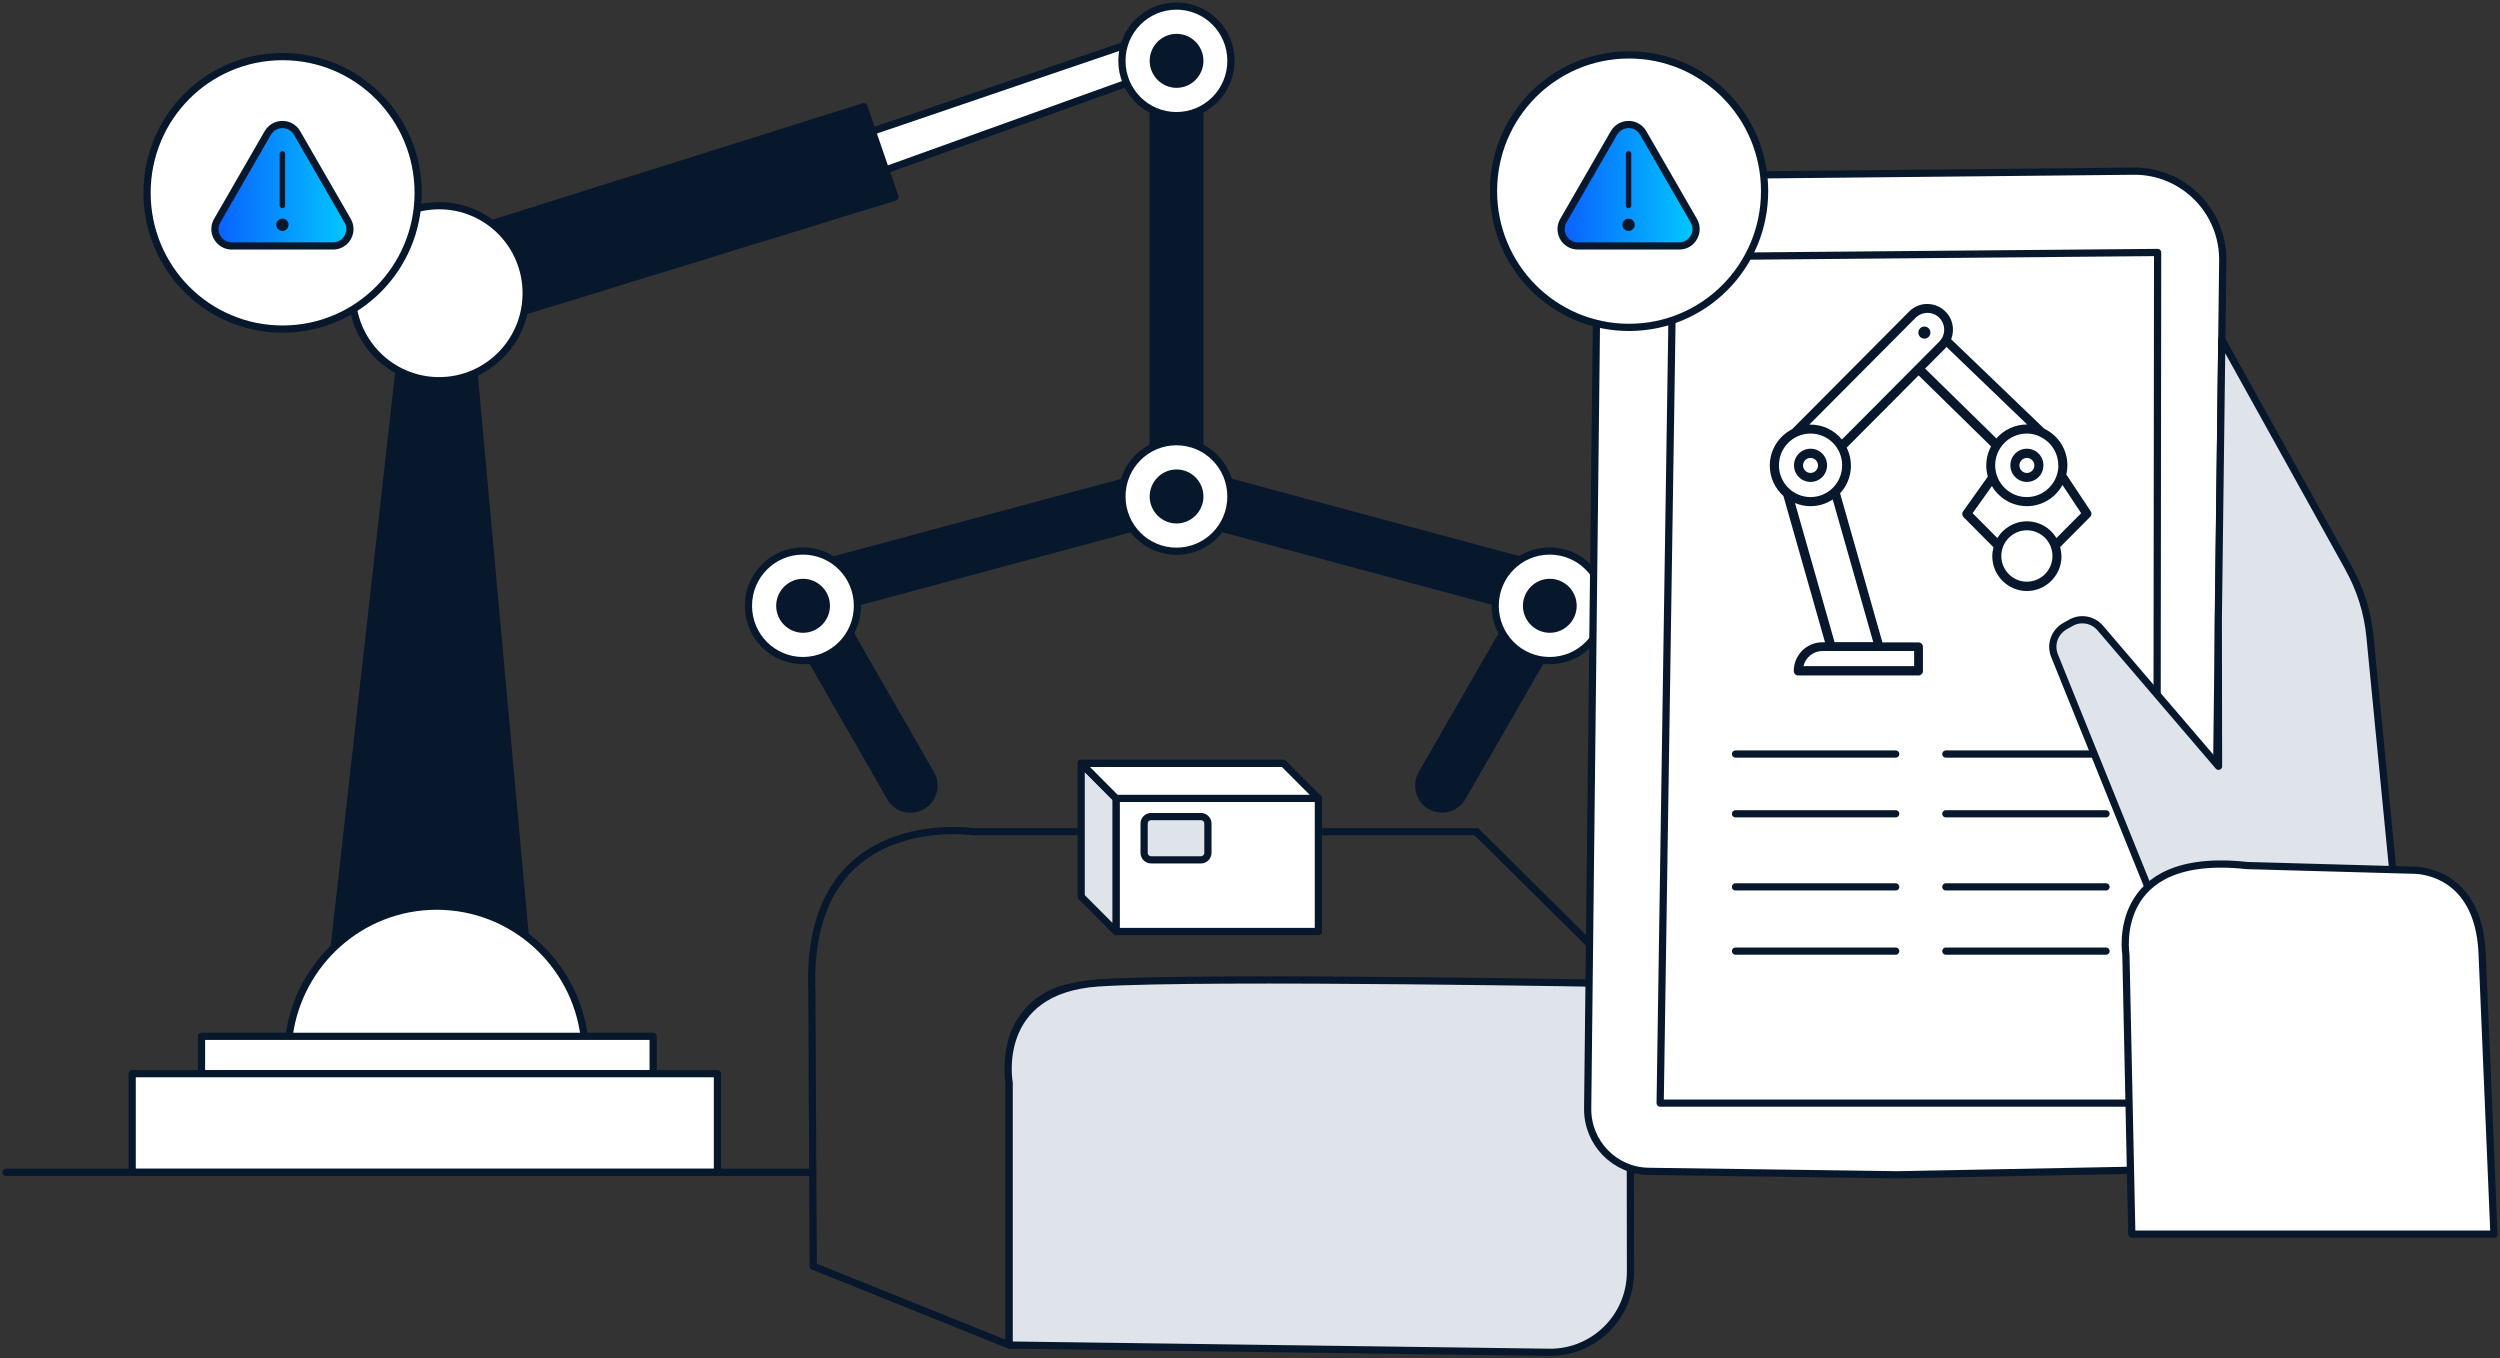 <svg width="346" height="188" viewBox="0 0 346 188" fill="none" xmlns="http://www.w3.org/2000/svg">
<rect x="0" y="0" width="346" height="188" fill="#333333" stroke="none"/>
<g clip-path="url(#clip0_565_728)">
<path d="M204.345 115.112H134.728C134.728 115.112 111.378 111.606 112.362 137.138L112.546 175.234L139.668 186.155V146.767C139.668 141.097 144.242 136.5 149.883 136.5H207.75" stroke="#07182D" stroke-linecap="round" stroke-linejoin="round"/>
<path d="M204.345 115.145L225.643 136.249" stroke="#07182D" stroke-linecap="round" stroke-linejoin="round"/>
<path d="M204.396 115.145L225.576 136.148" stroke="#07182D" stroke-linecap="round" stroke-linejoin="round"/>
<path d="M154.457 128.918H182.464V110.482H154.457V128.918Z" fill="white" stroke="#07182D" stroke-linecap="round" stroke-linejoin="round"/>
<path d="M158.346 113.988V118.03C158.346 118.567 158.78 119.003 159.314 119.003H166.207C166.741 119.003 167.175 118.567 167.175 118.03V113.988C167.175 113.451 166.741 113.015 166.207 113.015H159.314C158.78 113.015 158.346 113.451 158.346 113.988Z" fill="#DFE4EB" stroke="#07182D" stroke-linecap="round" stroke-linejoin="round"/>
<path d="M149.633 105.65L154.456 110.498V128.934L149.633 124.086V105.65Z" fill="#DFE4EB" stroke="#07182D" stroke-linecap="round" stroke-linejoin="round"/>
<path d="M154.456 110.498H182.463L177.623 105.65H149.649L154.473 110.498H154.456Z" fill="white" stroke="#07182D" stroke-linecap="round" stroke-linejoin="round"/>
<path d="M156.76 5.888L120.441 18.268L122.127 23.687L158.329 10.652L156.76 5.871V5.888Z" fill="white" stroke="#07182D" stroke-linecap="round" stroke-linejoin="round"/>
<path d="M112.195 78.357L113.864 84.631L161.717 71.748L160.048 65.474L112.195 78.357Z" fill="#07182D" stroke="#07182D" stroke-linecap="round" stroke-linejoin="round"/>
<path d="M107.906 83.641L113.497 80.404L128.819 107.093C129.721 108.653 129.203 110.649 127.651 111.538C126.099 112.444 124.113 111.924 123.228 110.364L107.906 83.675V83.641Z" fill="#07182D" stroke="#07182D" stroke-linecap="round" stroke-linejoin="round"/>
<path d="M118.671 83.843C118.671 79.649 115.3 76.26 111.127 76.26C106.955 76.26 103.583 79.649 103.583 83.843C103.583 88.037 106.955 91.425 111.127 91.425C115.3 91.425 118.671 88.037 118.671 83.843Z" fill="white" stroke="#07182D" stroke-linecap="round" stroke-linejoin="round"/>
<path d="M114.365 83.843C114.365 82.048 112.913 80.605 111.144 80.605C109.375 80.605 107.923 82.064 107.923 83.843C107.923 85.621 109.375 87.08 111.144 87.08C112.913 87.08 114.365 85.621 114.365 83.843Z" fill="#07182D" stroke="#07182D" stroke-linecap="round" stroke-linejoin="round"/>
<path d="M159.597 65.457H166.056V9.511H159.597V65.457Z" fill="#07182D" stroke="#07182D" stroke-linecap="round" stroke-linejoin="round"/>
<path d="M163.87 71.714L211.723 84.597L213.392 78.324L165.539 65.44L163.87 71.714Z" fill="#07182D" stroke="#07182D" stroke-linecap="round" stroke-linejoin="round"/>
<path d="M212.14 80.437L217.731 83.675L202.376 110.364C201.474 111.891 199.505 112.427 197.953 111.538C196.434 110.633 195.9 108.653 196.784 107.093L212.14 80.404V80.437Z" fill="#07182D" stroke="#07182D" stroke-linecap="round" stroke-linejoin="round"/>
<path d="M170.363 8.421C170.363 4.227 166.991 0.839 162.819 0.839C158.646 0.839 155.274 4.227 155.274 8.421C155.274 12.615 158.646 16.004 162.819 16.004C166.991 16.004 170.363 12.615 170.363 8.421Z" fill="white" stroke="#07182D" stroke-linecap="round" stroke-linejoin="round"/>
<path d="M166.056 8.421C166.056 6.626 164.604 5.184 162.835 5.184C161.066 5.184 159.614 6.643 159.614 8.421C159.614 10.199 161.066 11.659 162.835 11.659C164.604 11.659 166.056 10.199 166.056 8.421Z" fill="#07182D" stroke="#07182D" stroke-linecap="round" stroke-linejoin="round"/>
<path d="M170.363 68.711C170.363 64.517 166.991 61.129 162.819 61.129C158.646 61.129 155.274 64.517 155.274 68.711C155.274 72.905 158.646 76.294 162.819 76.294C166.991 76.294 170.363 72.905 170.363 68.711Z" fill="white" stroke="#07182D" stroke-linecap="round" stroke-linejoin="round"/>
<path d="M166.056 68.711C166.056 66.916 164.604 65.474 162.835 65.474C161.066 65.474 159.614 66.933 159.614 68.711C159.614 70.489 161.066 71.949 162.835 71.949C164.604 71.949 166.056 70.489 166.056 68.711Z" fill="#07182D" stroke="#07182D" stroke-linecap="round" stroke-linejoin="round"/>
<path d="M222.021 83.843C222.021 79.649 218.65 76.26 214.477 76.26C210.304 76.26 206.933 79.649 206.933 83.843C206.933 88.037 210.304 91.425 214.477 91.425C218.65 91.425 222.021 88.037 222.021 83.843Z" fill="white" stroke="#07182D" stroke-linecap="round" stroke-linejoin="round"/>
<path d="M217.715 83.843C217.715 82.048 216.263 80.605 214.493 80.605C212.724 80.605 211.272 82.064 211.272 83.843C211.272 85.621 212.724 87.08 214.493 87.08C216.263 87.08 217.715 85.621 217.715 83.843Z" fill="#07182D" stroke="#07182D" stroke-linecap="round" stroke-linejoin="round"/>
<path d="M65.144 31.89L68.833 44.219L123.862 27.276L119.556 14.762L65.144 31.873V31.89Z" fill="#07182D" stroke="#07182D" stroke-linecap="round" stroke-linejoin="round"/>
<path d="M55.73 46.736L46.133 132.138L73.055 133.531L65.161 46.719H55.747L55.73 46.736Z" fill="#07182D" stroke="#07182D" stroke-linecap="round" stroke-linejoin="round"/>
<path d="M39.824 146.129C39.824 145.19 39.874 144.301 40.008 143.411C41.343 133.246 49.989 125.412 60.437 125.412C70.903 125.412 79.548 133.262 80.85 143.411C80.967 144.301 81.034 145.206 81.034 146.129C81.034 146.951 80.967 147.79 80.884 148.595C80.249 154.114 77.429 158.929 73.356 162.25H47.485C43.413 158.945 40.609 154.114 39.958 148.595C39.841 147.79 39.808 146.968 39.808 146.129H39.824Z" fill="white" stroke="#07182D" stroke-linecap="round" stroke-linejoin="round"/>
<path d="M27.89 148.612H90.397V143.428H27.89V148.612Z" fill="white" stroke="#07182D" stroke-linecap="round" stroke-linejoin="round"/>
<path d="M18.293 162.25H99.293V148.595H18.293V162.25Z" fill="white" stroke="#07182D" stroke-linecap="round" stroke-linejoin="round"/>
<path d="M72.822 40.579C72.822 33.886 67.431 28.468 60.771 28.468C54.111 28.468 48.72 33.886 48.72 40.579C48.72 47.273 54.111 52.691 60.771 52.691C67.431 52.691 72.822 47.273 72.822 40.579Z" fill="white" stroke="#07182D" stroke-linecap="round" stroke-linejoin="round"/>
<path d="M0.834 162.25H112.329" stroke="#07182D" stroke-linecap="round" stroke-linejoin="round"/>
<path d="M214.527 187.161C220.669 187.178 225.659 182.179 225.659 176.023L225.609 136.148C225.609 136.148 166.875 135.057 152.053 136.03C137.265 137.003 139.669 149.887 139.669 149.887V186.155L214.543 187.161H214.527Z" fill="#DFE4EB" stroke="#07182D" stroke-linecap="round" stroke-linejoin="round"/>
<path d="M39.114 7.833C49.462 7.833 57.874 16.254 57.874 26.689C57.874 37.123 49.495 45.544 39.114 45.544C28.732 45.544 20.353 37.123 20.353 26.689C20.353 16.254 28.732 7.833 39.114 7.833Z" fill="white" stroke="#07182D" stroke-linecap="round" stroke-linejoin="round"/>
<path d="M262.162 162.602L293.391 161.998L300.067 161.864C304.407 161.764 307.812 158.157 307.762 153.812L306.794 105.785L307.628 36.117C307.728 29.223 302.137 23.603 295.26 23.687L233.154 24.307C226.494 24.391 221.136 29.776 221.036 36.453L219.734 153.426C219.684 158.157 223.456 162.049 228.163 162.116L262.162 162.586V162.602Z" fill="white" stroke="#07182D" stroke-linecap="round" stroke-linejoin="round"/>
<path d="M231.535 35.547L229.766 152.671H298.482L298.615 34.943L231.535 35.53V35.547Z" fill="white" stroke="#07182D" stroke-linecap="round" stroke-linejoin="round"/>
<path d="M240.197 104.359H262.363" stroke="#07182D" stroke-linecap="round" stroke-linejoin="round"/>
<path d="M240.197 112.629H262.363" stroke="#07182D" stroke-linecap="round" stroke-linejoin="round"/>
<path d="M240.197 122.744H262.363" stroke="#07182D" stroke-linecap="round" stroke-linejoin="round"/>
<path d="M269.306 104.359H291.472" stroke="#07182D" stroke-linecap="round" stroke-linejoin="round"/>
<path d="M269.306 112.629H291.472" stroke="#07182D" stroke-linecap="round" stroke-linejoin="round"/>
<path d="M269.306 122.744H291.472" stroke="#07182D" stroke-linecap="round" stroke-linejoin="round"/>
<path d="M240.197 131.635H262.363" stroke="#07182D" stroke-linecap="round" stroke-linejoin="round"/>
<path d="M269.306 131.635H291.472" stroke="#07182D" stroke-linecap="round" stroke-linejoin="round"/>
<path d="M324.987 78.508L307.495 47.004L307.011 85.789L307.044 106.053L290.67 86.913C289.652 85.738 287.983 85.436 286.648 86.175L285.78 86.661C284.345 87.483 283.727 89.211 284.345 90.737L300.635 131.065L307.061 126.217L333.349 137.238L332.03 126.569L331.796 126.972L328.008 88.137C327.69 84.749 326.656 81.478 324.987 78.525V78.508Z" fill="#DFE4EB" stroke="#07182D" stroke-linecap="round" stroke-linejoin="round"/>
<path d="M345.166 170.805L343.53 132.004C343.029 120.01 333.849 120.429 333.849 120.429L310.983 119.792C291.855 117.695 294.225 132.088 294.225 132.088L295.043 170.805H345.166Z" fill="white" stroke="#07182D" stroke-linecap="round" stroke-linejoin="round"/>
<path d="M250.579 62.102C249.311 62.102 248.292 63.125 248.292 64.4C248.292 65.675 249.311 66.698 250.579 66.698C251.848 66.698 252.866 65.675 252.866 64.4C252.866 63.125 251.848 62.102 250.579 62.102ZM250.579 65.457C250.012 65.457 249.544 64.987 249.544 64.417C249.544 63.847 250.012 63.377 250.579 63.377C251.147 63.377 251.614 63.847 251.614 64.417C251.614 64.987 251.147 65.457 250.579 65.457Z" fill="#07182D"/>
<path d="M280.522 62.102C279.254 62.102 278.236 63.125 278.236 64.4C278.236 65.675 279.254 66.698 280.522 66.698C281.791 66.698 282.809 65.675 282.809 64.4C282.809 63.125 281.791 62.102 280.522 62.102ZM280.522 65.457C279.955 65.457 279.488 64.987 279.488 64.417C279.488 63.847 279.955 63.377 280.522 63.377C281.09 63.377 281.557 63.847 281.557 64.417C281.557 64.987 281.09 65.457 280.522 65.457Z" fill="#07182D"/>
<path d="M285.296 76.948C285.296 76.512 285.229 76.109 285.129 75.707L289.268 71.546C289.485 71.328 289.519 71.01 289.352 70.758L285.98 65.675C286.08 65.272 286.13 64.853 286.13 64.417C286.13 62.169 284.828 60.24 282.926 59.334L270.04 46.954C270.458 45.897 270.358 44.656 269.707 43.666C269.106 42.777 268.154 42.19 267.086 42.089C266.018 41.972 264.966 42.358 264.215 43.129L248.025 59.401C246.206 60.34 244.938 62.236 244.938 64.434C244.938 66.111 245.672 67.604 246.824 68.644L252.582 88.892H252.215C250.028 88.892 248.259 90.67 248.259 92.868C248.259 93.22 248.543 93.488 248.877 93.488H265.517C265.868 93.488 266.135 93.203 266.135 92.868V89.529C266.135 89.177 265.851 88.909 265.517 88.909H260.527L254.668 68.275C255.603 67.269 256.17 65.927 256.17 64.451C256.17 63.561 255.953 62.706 255.586 61.951L265.534 51.953L275.565 61.783C275.131 62.572 274.897 63.494 274.897 64.451C274.897 64.971 274.981 65.474 275.114 65.96L271.693 70.775C271.509 71.026 271.543 71.362 271.76 71.58L275.899 75.74C275.799 76.143 275.732 76.545 275.732 76.982C275.732 79.632 277.885 81.796 280.522 81.796C283.159 81.796 285.313 79.632 285.313 76.982L285.296 76.948ZM284.879 64.4C284.879 66.816 282.926 68.795 280.506 68.795C279.404 68.795 278.352 68.376 277.535 67.621C276.65 66.799 276.133 65.625 276.133 64.4C276.133 61.984 278.085 60.005 280.506 60.005C281.106 60.005 281.674 60.123 282.208 60.357L282.241 60.391C283.777 61.062 284.862 62.605 284.862 64.4H284.879ZM264.916 92.197H249.594C249.878 91.006 250.946 90.1 252.231 90.1H264.916V92.197ZM253.9 88.858L248.426 69.617C249.093 69.902 249.811 70.053 250.579 70.053C251.714 70.053 252.765 69.718 253.65 69.131L259.258 88.875H253.9V88.858ZM250.579 68.795C248.176 68.795 246.206 66.833 246.206 64.4C246.206 61.968 248.159 60.005 250.579 60.005C252.999 60.005 254.952 61.968 254.952 64.4C254.952 66.833 252.999 68.795 250.579 68.795ZM250.579 58.764C250.579 58.764 250.462 58.764 250.412 58.764L265.117 43.985C265.601 43.498 266.285 43.247 266.986 43.314C267.687 43.381 268.305 43.75 268.688 44.337C269.306 45.26 269.173 46.501 268.405 47.273L254.919 60.827C253.884 59.569 252.332 58.764 250.579 58.764ZM266.435 51.014L269.273 48.162C269.273 48.162 269.356 48.061 269.389 48.011L280.556 58.747C280.556 58.747 280.539 58.747 280.522 58.747C278.836 58.747 277.334 59.502 276.299 60.676L266.435 51.014ZM273.011 71.026L275.682 67.269C275.949 67.738 276.299 68.175 276.7 68.544C277.735 69.517 279.104 70.053 280.522 70.053C282.642 70.053 284.495 68.862 285.446 67.118L288.033 71.026L284.612 74.465C283.777 73.073 282.258 72.15 280.522 72.15C278.786 72.15 277.268 73.09 276.433 74.465L273.011 71.026ZM280.522 80.504C278.569 80.504 276.984 78.911 276.984 76.948C276.984 74.985 278.569 73.392 280.522 73.392C282.475 73.392 284.061 74.985 284.061 76.948C284.061 78.911 282.475 80.504 280.522 80.504Z" fill="#07182D"/>
<path d="M266.335 46.87C266.796 46.87 267.17 46.495 267.17 46.031C267.17 45.568 266.796 45.193 266.335 45.193C265.874 45.193 265.5 45.568 265.5 46.031C265.5 46.495 265.874 46.87 266.335 46.87Z" fill="#07182D"/>
<path d="M225.459 7.599C235.807 7.599 244.22 16.02 244.22 26.454C244.22 36.889 235.841 45.31 225.459 45.31C215.078 45.31 206.699 36.889 206.699 26.454C206.699 16.02 215.078 7.599 225.459 7.599Z" fill="white" stroke="#07182D" stroke-linecap="round" stroke-linejoin="round"/>
<path d="M223.373 18.398L216.371 30.539C215.471 32.093 216.597 34.04 218.389 34.04H232.401C234.194 34.04 235.32 32.093 234.42 30.539L227.417 18.398C226.518 16.845 224.279 16.845 223.38 18.398H223.373Z" fill="url(#paint0_linear_565_728)" stroke="#07182D" stroke-linecap="round" stroke-linejoin="round"/>
<path d="M225.392 21.285V28.439" stroke="#07182D" stroke-width="0.75" stroke-linecap="round" stroke-linejoin="round"/>
<path d="M226.245 31.113C226.245 31.586 225.858 31.966 225.392 31.966C224.926 31.966 224.539 31.586 224.539 31.113C224.539 30.639 224.919 30.259 225.392 30.259C225.865 30.259 226.245 30.639 226.245 31.113Z" fill="#07182D"/>
<path d="M37.066 18.398L30.063 30.54C29.163 32.093 30.29 34.04 32.082 34.04H46.094C47.886 34.04 49.012 32.093 48.112 30.54L41.11 18.398C40.21 16.845 37.972 16.845 37.072 18.398H37.066Z" fill="url(#paint1_linear_565_728)" stroke="#07182D" stroke-linecap="round" stroke-linejoin="round"/>
<path d="M39.084 21.285V28.439" stroke="#07182D" stroke-width="0.75" stroke-linecap="round" stroke-linejoin="round"/>
<path d="M39.937 31.113C39.937 31.586 39.551 31.966 39.084 31.966C38.618 31.966 38.231 31.586 38.231 31.113C38.231 30.64 38.611 30.259 39.084 30.259C39.557 30.259 39.937 30.64 39.937 31.113Z" fill="#07182D"/>
</g>
<defs>
<linearGradient id="paint0_linear_565_728" x1="216.054" y1="25.636" x2="234.736" y2="25.636" gradientUnits="userSpaceOnUse">
<stop stop-color="#0A60FF"/>
<stop offset="1" stop-color="#02C8FF"/>
</linearGradient>
<linearGradient id="paint1_linear_565_728" x1="29.747" y1="25.637" x2="48.429" y2="25.637" gradientUnits="userSpaceOnUse">
<stop stop-color="#0A60FF"/>
<stop offset="1" stop-color="#02C8FF"/>
</linearGradient>
<clipPath id="clip0_565_728">
<rect width="346" height="188" fill="white"/>
</clipPath>
</defs>
</svg>
